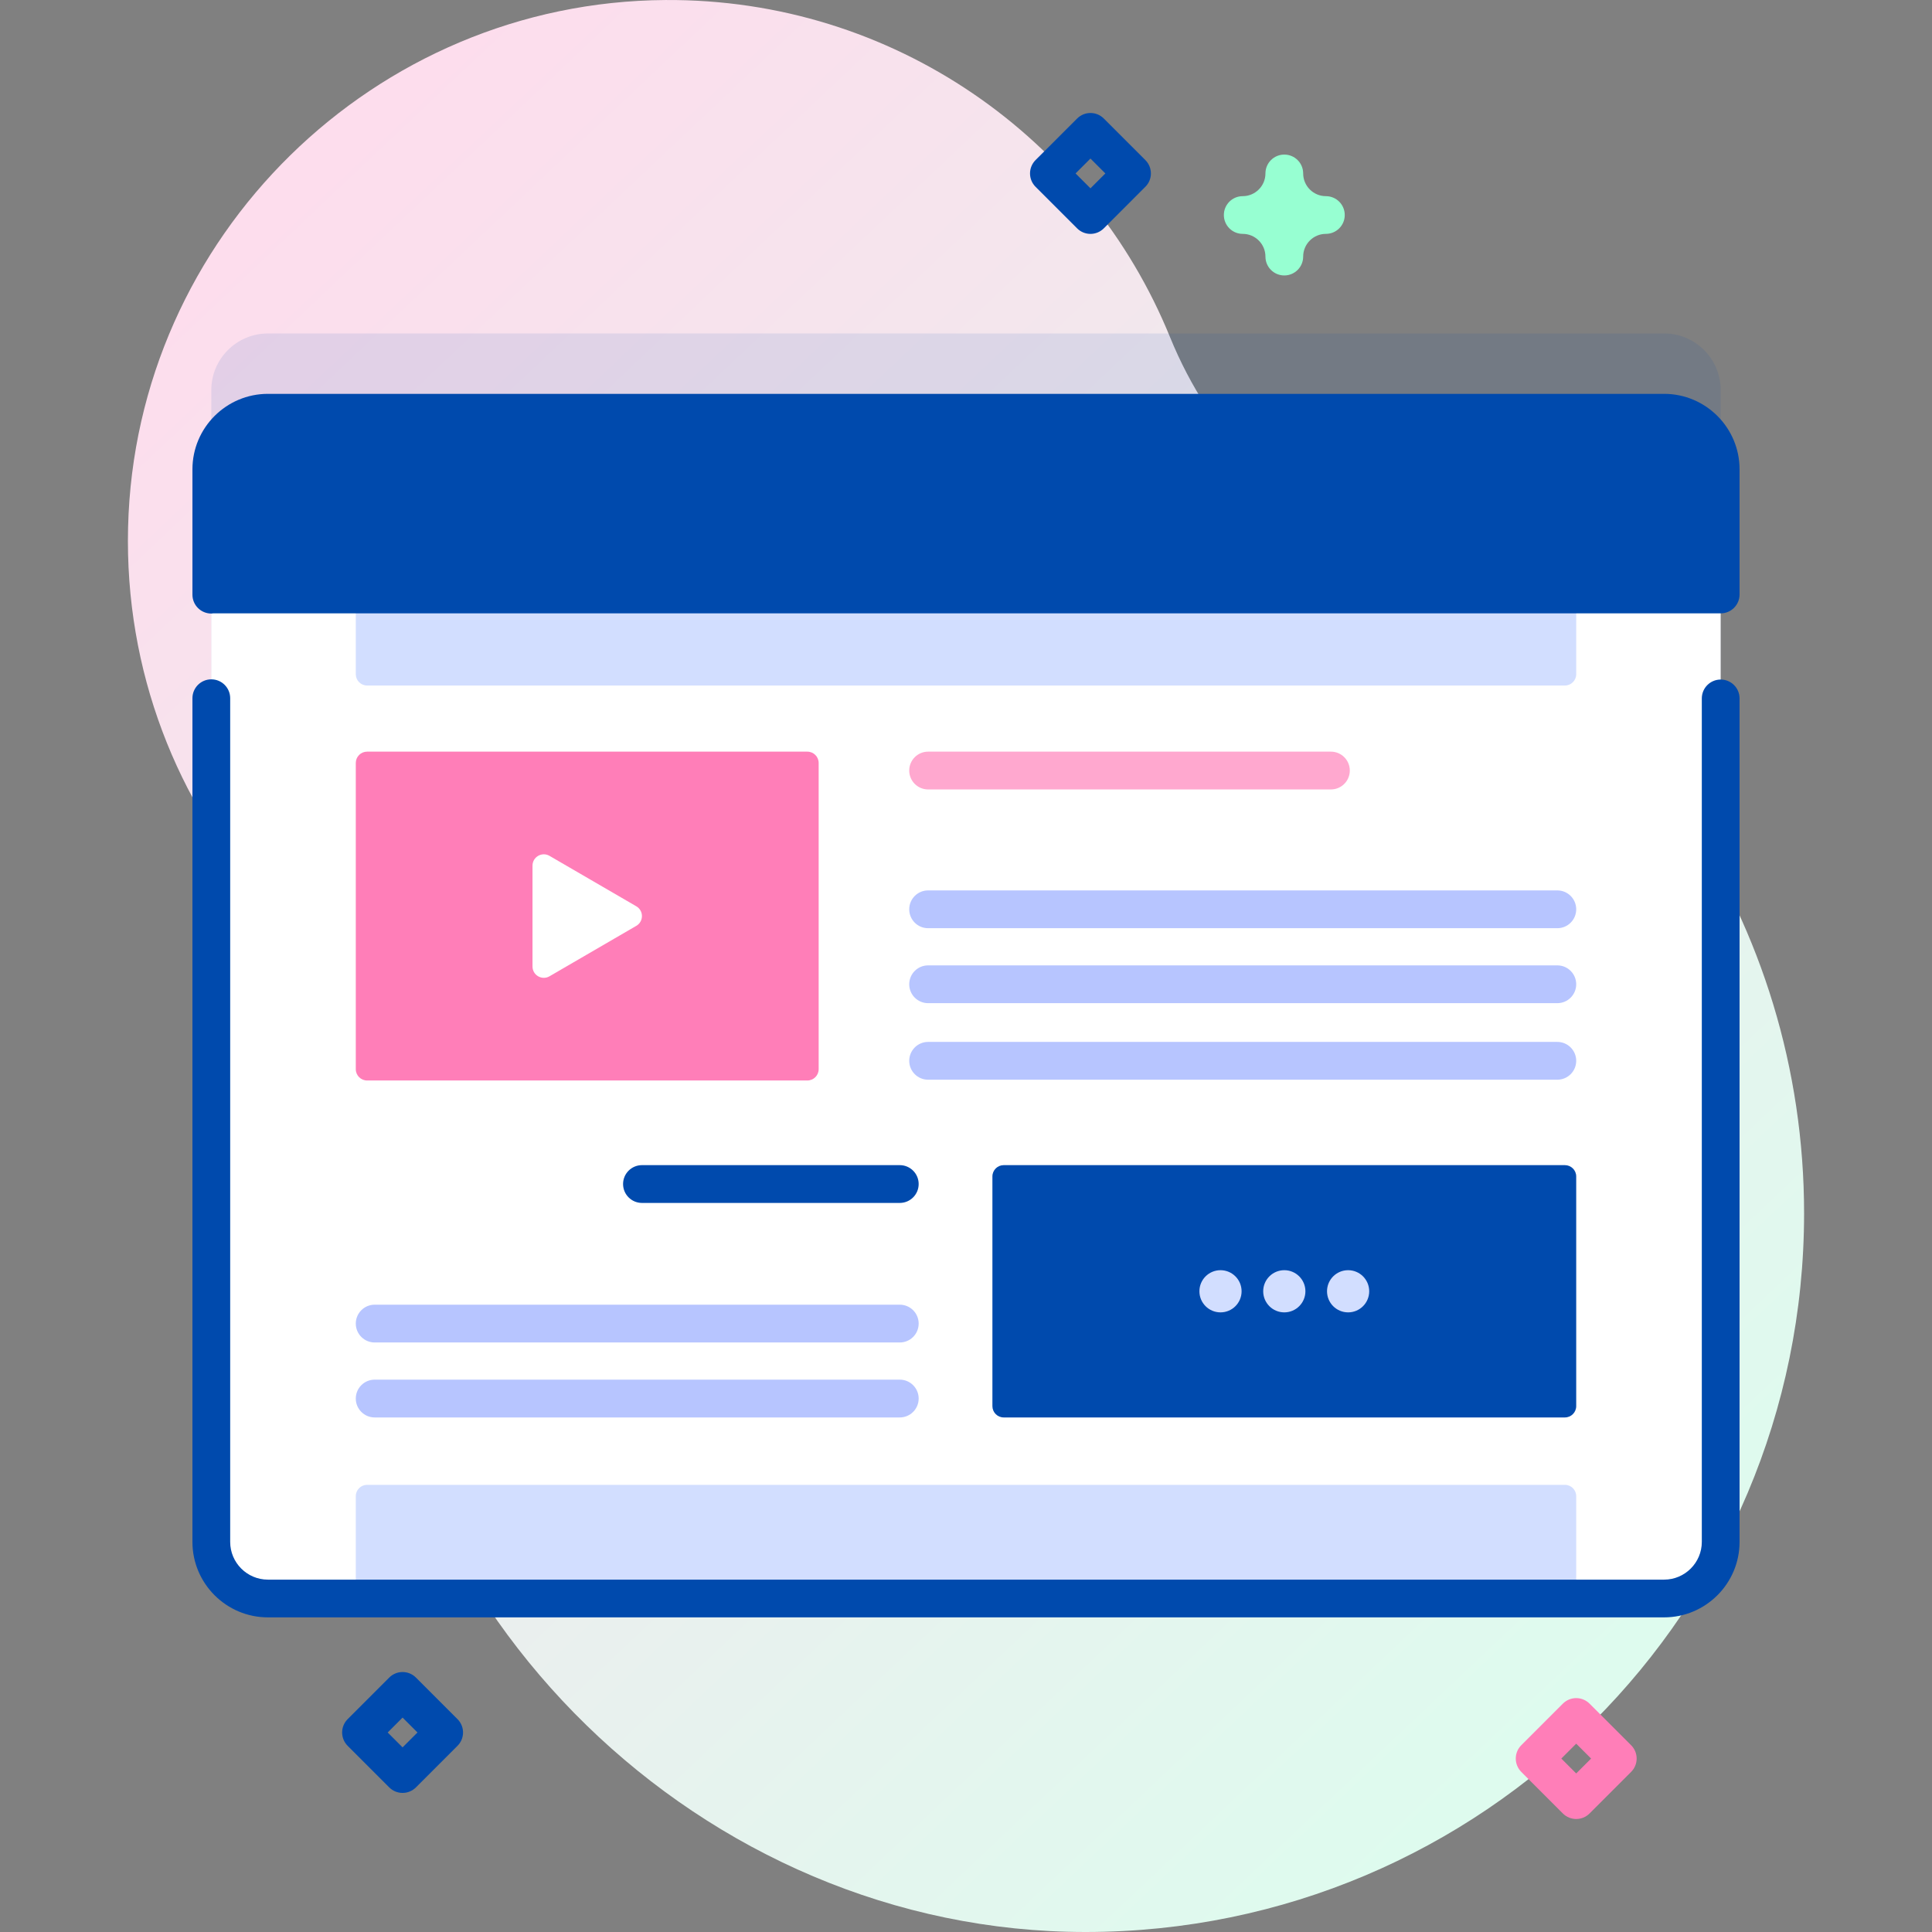 <svg width="96" height="96" viewBox="0 0 96 96" fill="none" xmlns="http://www.w3.org/2000/svg">
<rect x="0" y="0" width="96" height="96" fill="#808080" stroke="none"/>
<g clip-path="url(#clip0_0_3126)">
<path d="M58.139 16.754C54.121 6.878 44.401 -0.069 33.065 0.001C18.605 0.09 6.715 11.754 6.364 26.21C6.191 33.343 8.797 39.864 13.177 44.77C16.668 48.68 18.42 53.831 18.243 59.07C18.22 59.766 18.216 60.468 18.233 61.174C18.695 80.186 34.937 96.011 53.955 96C73.668 95.988 89.644 80.004 89.644 60.289C89.644 45.838 81.06 33.393 68.712 27.773C63.9 25.582 60.132 21.651 58.139 16.754Z" fill="url(#paint0_linear_0_3126)"/>
<path opacity="0.1" d="M85.5 19.383V72.68C85.5 74.232 84.24 75.492 82.688 75.492H13.312C11.76 75.492 10.5 74.232 10.5 72.68V19.383C10.5 17.83 11.76 16.57 13.312 16.57H82.688C84.24 16.57 85.5 17.83 85.5 19.383Z" fill="#004AAD"/>
<path d="M85.5 23.32V76.617C85.5 78.17 84.24 79.43 82.688 79.43H13.312C11.76 79.43 10.5 78.17 10.5 76.617V23.32C10.5 21.768 11.76 20.508 13.312 20.508H82.688C84.24 20.508 85.5 21.768 85.5 23.32Z" fill="white"/>
<path d="M78.321 79.43H17.679V74.344C17.679 74.033 17.931 73.781 18.241 73.781H77.758C78.069 73.781 78.321 74.033 78.321 74.344V79.43H78.321Z" fill="#D2DEFF"/>
<path d="M17.679 29.54H78.321V33.5C78.321 33.811 78.069 34.063 77.758 34.063H18.241C17.93 34.063 17.679 33.811 17.679 33.5L17.679 29.54Z" fill="#D2DEFF"/>
<path d="M85.5 29.54V23.32C85.5 21.767 84.241 20.508 82.688 20.508H13.312C11.759 20.508 10.5 21.767 10.5 23.32V29.54H85.5Z" fill="#004AAD"/>
<path d="M17.64 25.975C17.122 25.975 16.703 25.555 16.703 25.037V25.01C16.703 24.492 17.122 24.073 17.64 24.073C18.158 24.073 18.578 24.492 18.578 25.01V25.037C18.578 25.555 18.158 25.975 17.64 25.975Z" fill="#004AAD"/>
<path d="M21.264 25.975C20.746 25.975 20.326 25.555 20.326 25.037V25.01C20.326 24.492 20.746 24.073 21.264 24.073C21.782 24.073 22.201 24.492 22.201 25.01V25.037C22.201 25.555 21.782 25.975 21.264 25.975Z" fill="#004AAD"/>
<path d="M24.887 25.975C24.369 25.975 23.95 25.555 23.95 25.037V25.01C23.95 24.492 24.369 24.073 24.887 24.073C25.405 24.073 25.825 24.492 25.825 25.01V25.037C25.825 25.555 25.405 25.975 24.887 25.975Z" fill="#004AAD"/>
<path d="M82.688 19.57H13.312C11.245 19.57 9.562 21.252 9.562 23.32V29.55C9.562 30.067 9.982 30.487 10.5 30.487C10.534 30.487 10.565 30.481 10.598 30.477H85.5C86.018 30.477 86.438 30.057 86.438 29.54V23.32C86.438 21.252 84.755 19.57 82.688 19.57ZM13.312 21.445H82.688C83.721 21.445 84.562 22.286 84.562 23.32V28.602H11.438V23.32C11.437 22.286 12.278 21.445 13.312 21.445Z" fill="#004AAD"/>
<path d="M85.5 33.766C84.982 33.766 84.562 34.186 84.562 34.703V76.616C84.562 77.65 83.721 78.491 82.688 78.491H13.312C12.279 78.491 11.438 77.65 11.438 76.616V34.694C11.438 34.176 11.018 33.756 10.5 33.756C9.982 33.756 9.562 34.176 9.562 34.694V76.616C9.562 78.684 11.245 80.366 13.312 80.366H82.688C84.755 80.366 86.438 78.684 86.438 76.616V34.703C86.438 34.186 86.018 33.766 85.5 33.766Z" fill="#004AAD"/>
<path d="M40.116 53.689H18.241C17.931 53.689 17.679 53.438 17.679 53.127V37.911C17.679 37.601 17.931 37.349 18.241 37.349H40.116C40.427 37.349 40.679 37.601 40.679 37.911V53.127C40.679 53.438 40.427 53.689 40.116 53.689Z" fill="#FF7EB8"/>
<path d="M26.46 43.014V48.025C26.46 48.458 26.93 48.729 27.305 48.511L31.617 46.005C31.991 45.789 31.991 45.25 31.617 45.033L27.305 42.527C26.93 42.309 26.46 42.58 26.46 43.014Z" fill="white"/>
<path d="M44.709 66.707H18.618C18.099 66.707 17.679 66.287 17.679 65.768C17.679 65.249 18.099 64.829 18.618 64.829H44.709C45.228 64.829 45.648 65.249 45.648 65.768C45.648 66.287 45.228 66.707 44.709 66.707Z" fill="#B7C5FF"/>
<path d="M44.709 59.773H31.899C31.381 59.773 30.96 59.352 30.96 58.834C30.96 58.315 31.381 57.895 31.899 57.895H44.709C45.228 57.895 45.648 58.315 45.648 58.834C45.648 59.352 45.228 59.773 44.709 59.773Z" fill="#004AAD"/>
<path d="M44.709 70.432H18.618C18.099 70.432 17.679 70.012 17.679 69.493C17.679 68.974 18.099 68.554 18.618 68.554H44.709C45.228 68.554 45.648 68.974 45.648 69.493C45.648 70.011 45.228 70.432 44.709 70.432Z" fill="#B7C5FF"/>
<path d="M77.382 46.122H46.118C45.599 46.122 45.179 45.702 45.179 45.183C45.179 44.664 45.599 44.244 46.118 44.244H77.382C77.901 44.244 78.321 44.664 78.321 45.183C78.321 45.702 77.901 46.122 77.382 46.122Z" fill="#B7C5FF"/>
<path d="M66.132 39.227H46.118C45.599 39.227 45.179 38.807 45.179 38.288C45.179 37.769 45.599 37.349 46.118 37.349H66.132C66.651 37.349 67.071 37.769 67.071 38.288C67.071 38.806 66.651 39.227 66.132 39.227Z" fill="#FFA8CF"/>
<path d="M77.382 49.847H46.118C45.599 49.847 45.179 49.427 45.179 48.908C45.179 48.389 45.599 47.969 46.118 47.969H77.382C77.901 47.969 78.321 48.389 78.321 48.908C78.321 49.427 77.901 49.847 77.382 49.847Z" fill="#B7C5FF"/>
<path d="M77.382 53.65H46.118C45.599 53.65 45.179 53.23 45.179 52.711C45.179 52.193 45.599 51.772 46.118 51.772H77.382C77.901 51.772 78.321 52.193 78.321 52.711C78.321 53.23 77.901 53.65 77.382 53.65Z" fill="#B7C5FF"/>
<path d="M77.759 70.432H49.874C49.564 70.432 49.312 70.18 49.312 69.869V58.457C49.312 58.146 49.564 57.895 49.874 57.895H77.759C78.069 57.895 78.321 58.146 78.321 58.457V69.869C78.321 70.18 78.069 70.432 77.759 70.432Z" fill="#004AAD"/>
<path d="M66.987 65.211C67.566 65.211 68.035 64.742 68.035 64.163C68.035 63.584 67.566 63.115 66.987 63.115C66.408 63.115 65.939 63.584 65.939 64.163C65.939 64.742 66.408 65.211 66.987 65.211Z" fill="#D2DEFF"/>
<path d="M63.816 65.211C64.395 65.211 64.865 64.742 64.865 64.163C64.865 63.584 64.395 63.115 63.816 63.115C63.237 63.115 62.768 63.584 62.768 64.163C62.768 64.742 63.237 65.211 63.816 65.211Z" fill="#D2DEFF"/>
<path d="M60.646 65.211C61.225 65.211 61.694 64.742 61.694 64.163C61.694 63.584 61.225 63.115 60.646 63.115C60.067 63.115 59.598 63.584 59.598 64.163C59.598 64.742 60.067 65.211 60.646 65.211Z" fill="#D2DEFF"/>
<path d="M20.004 89.089C19.755 89.089 19.517 88.99 19.341 88.815L17.275 86.749C16.909 86.382 16.909 85.789 17.275 85.423L19.341 83.357C19.517 83.181 19.755 83.082 20.004 83.082C20.253 83.082 20.491 83.181 20.667 83.357L22.733 85.423C22.909 85.599 23.008 85.837 23.008 86.086C23.008 86.335 22.909 86.573 22.733 86.749L20.667 88.815C20.491 88.99 20.253 89.089 20.004 89.089ZM19.264 86.086L20.004 86.826L20.744 86.086L20.004 85.346L19.264 86.086Z" fill="#004AAD"/>
<path d="M54.184 11.622C53.935 11.622 53.697 11.523 53.521 11.347L51.455 9.281C51.28 9.105 51.181 8.867 51.181 8.618C51.181 8.369 51.28 8.131 51.455 7.955L53.522 5.889C53.887 5.523 54.481 5.523 54.847 5.889L56.913 7.955C57.279 8.321 57.279 8.915 56.913 9.281L54.847 11.347C54.671 11.523 54.433 11.622 54.184 11.622ZM53.444 8.618L54.184 9.358L54.924 8.618L54.184 7.878L53.444 8.618Z" fill="#004AAD"/>
<path d="M78.321 90.385C78.081 90.385 77.841 90.293 77.658 90.111L75.592 88.045C75.416 87.869 75.318 87.63 75.318 87.382C75.318 87.133 75.416 86.894 75.592 86.719L77.658 84.653C77.834 84.477 78.073 84.378 78.321 84.378C78.57 84.378 78.808 84.477 78.984 84.653L81.05 86.719C81.416 87.085 81.416 87.678 81.05 88.044L78.984 90.11C78.801 90.293 78.561 90.385 78.321 90.385ZM77.581 87.382L78.321 88.122L79.061 87.382L78.321 86.642L77.581 87.382Z" fill="#FF7EB8"/>
<path d="M63.816 13.687C63.298 13.687 62.879 13.268 62.879 12.75C62.879 12.128 62.373 11.621 61.75 11.621C61.232 11.621 60.813 11.202 60.813 10.684C60.813 10.166 61.232 9.747 61.75 9.747C62.372 9.747 62.879 9.24 62.879 8.618C62.879 8.1 63.298 7.681 63.816 7.681C64.334 7.681 64.754 8.1 64.754 8.618C64.754 9.24 65.26 9.747 65.882 9.747C66.4 9.747 66.82 10.166 66.82 10.684C66.82 11.202 66.4 11.621 65.882 11.621C65.26 11.621 64.754 12.128 64.754 12.75C64.754 13.268 64.334 13.687 63.816 13.687Z" fill="#97FFD2"/>
</g>
<defs>
<linearGradient id="paint0_linear_0_3126" x1="5.426" y1="8.821" x2="82.174" y2="90.037" gradientUnits="userSpaceOnUse">
<stop stop-color="#FFDBED"/>
<stop offset="1" stop-color="#DCFDEE"/>
</linearGradient>
<clipPath id="clip0_0_3126">
<rect width="96" height="96" fill="white"/>
</clipPath>
</defs>
</svg>
